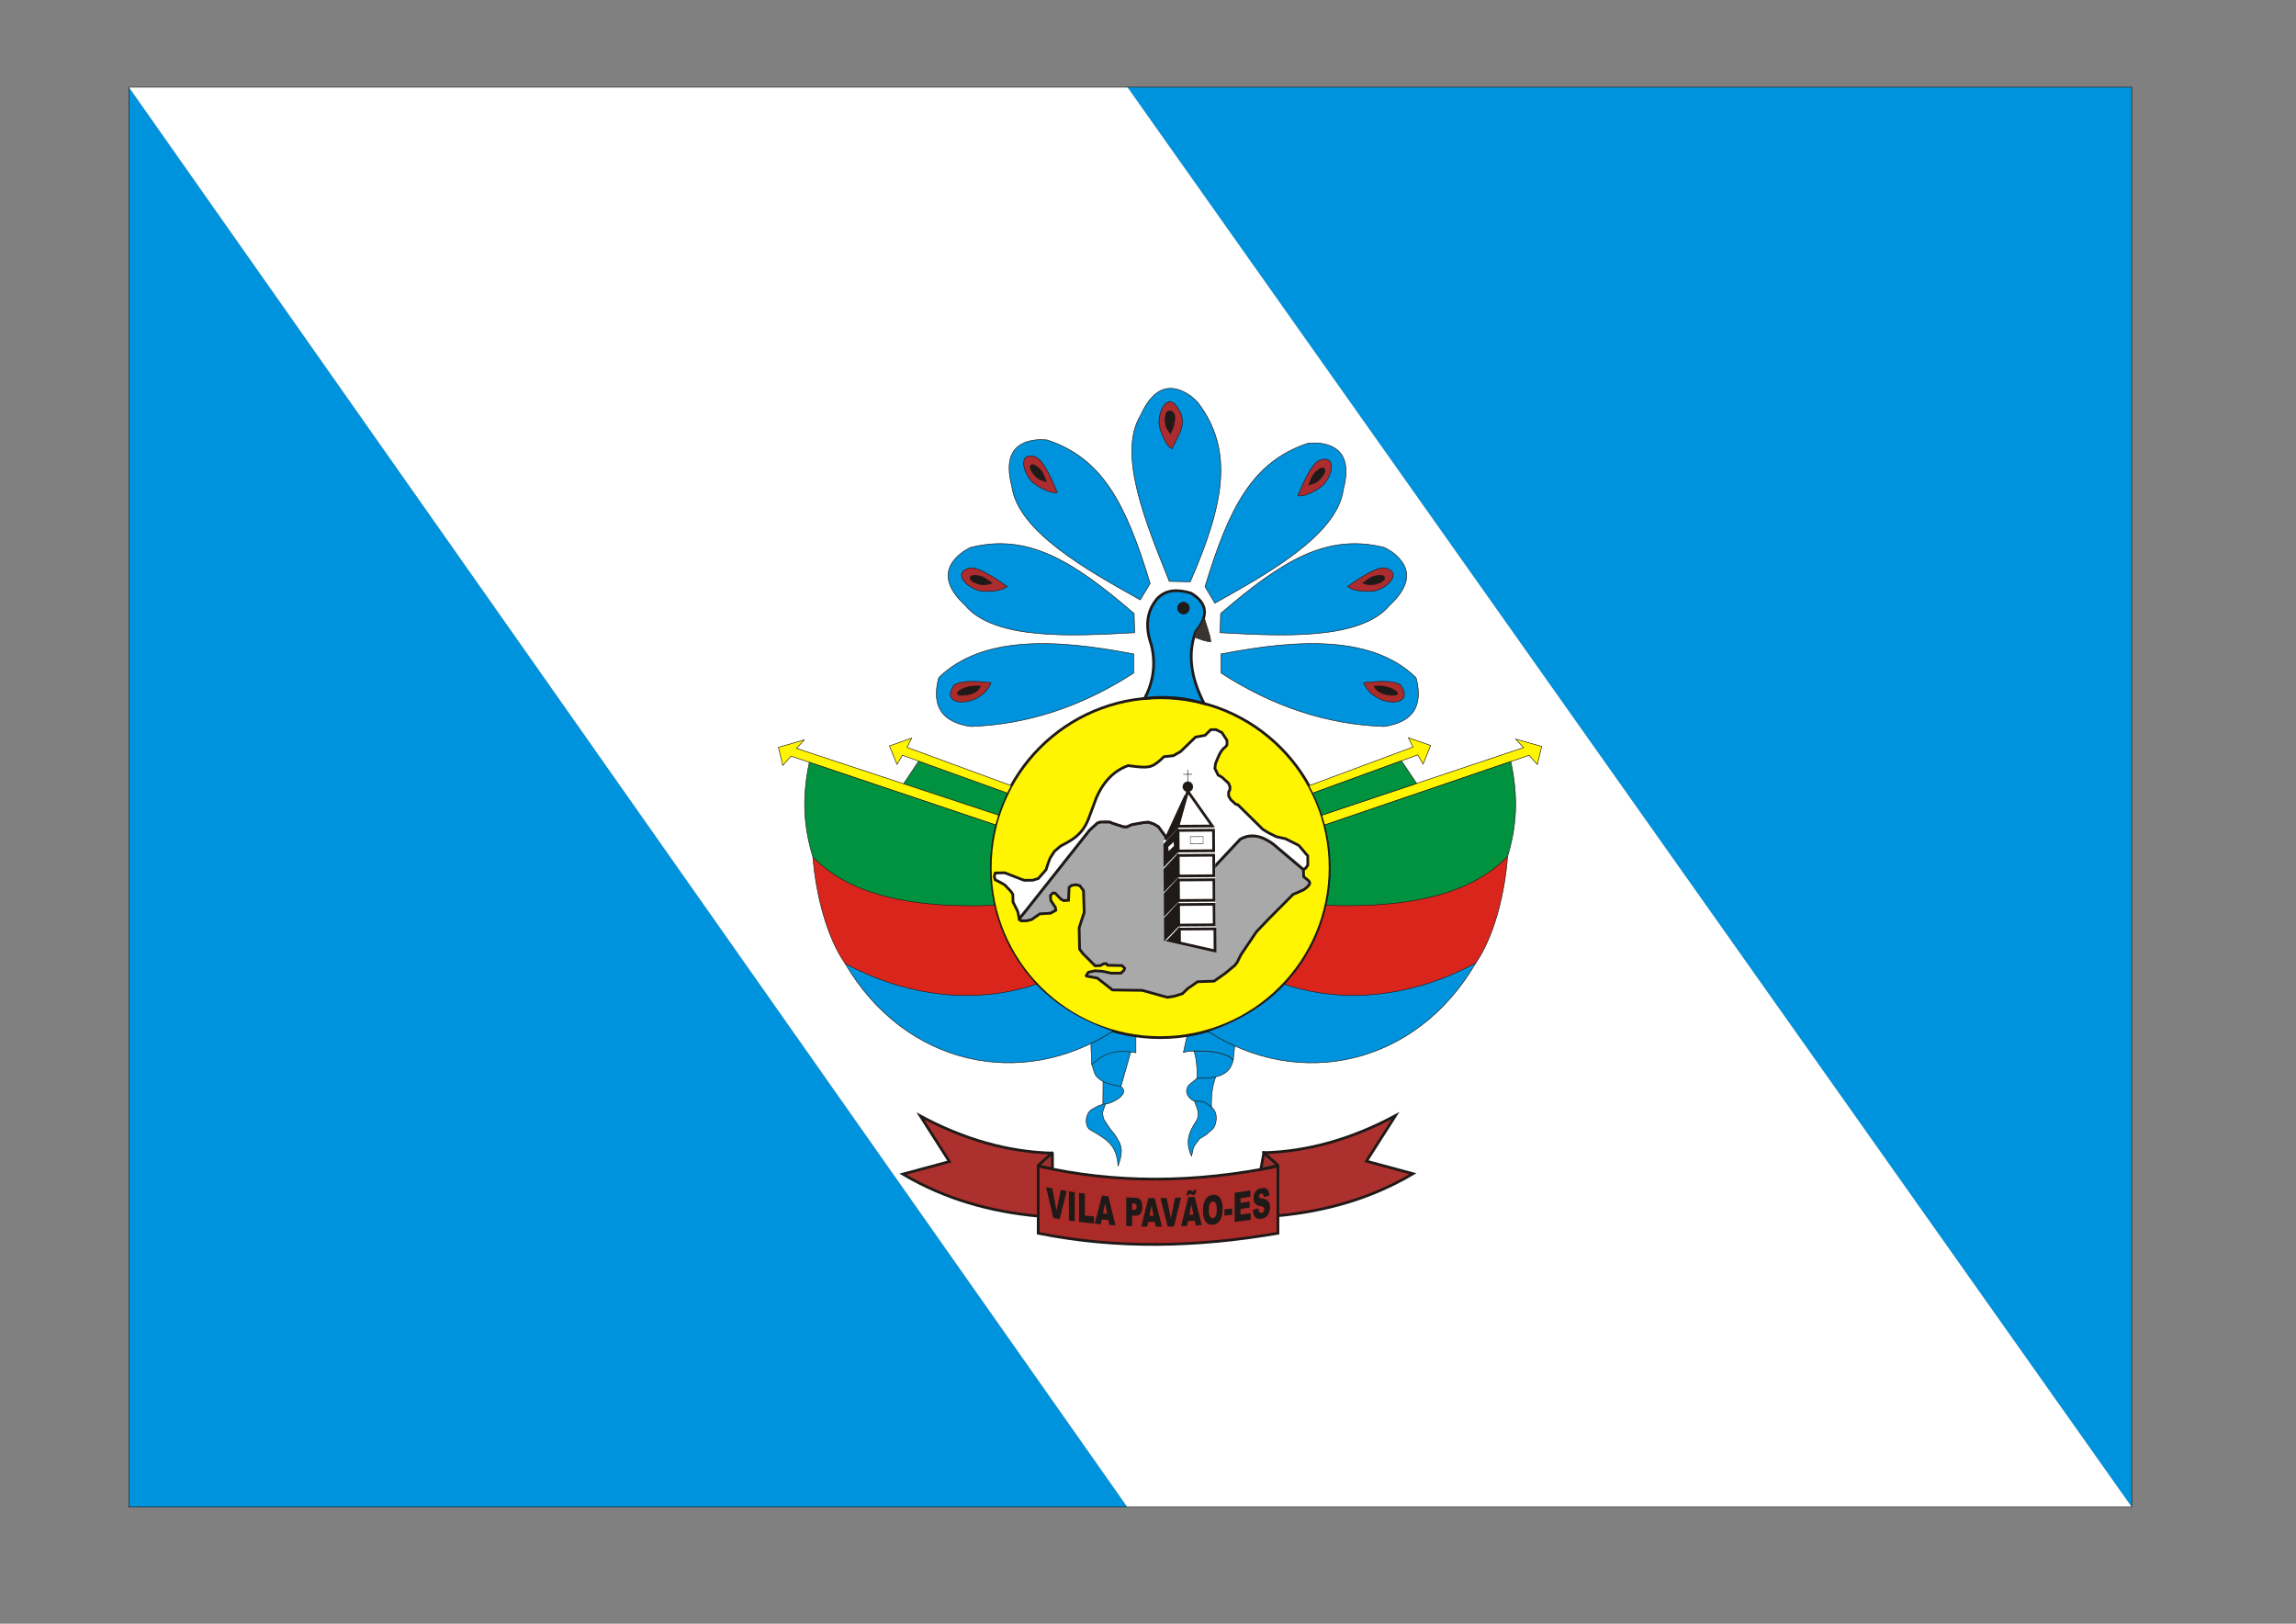 <?xml version="1.0" encoding="UTF-8"?>
<!DOCTYPE svg PUBLIC "-//W3C//DTD SVG 1.1//EN" "http://www.w3.org/Graphics/SVG/1.1/DTD/svg11.dtd">
<!-- Creator: CorelDRAW -->
<svg xmlns="http://www.w3.org/2000/svg" xml:space="preserve" width="297mm" height="210mm" style="shape-rendering:geometricPrecision; text-rendering:geometricPrecision; image-rendering:optimizeQuality; fill-rule:evenodd; clip-rule:evenodd"
viewBox="0 0 297 210">
 <rect x="0" y="0" width="297" height="210" fill="#808080" stroke="none"/>
 <defs>
  <style type="text/css">
   <![CDATA[
    .str0 {stroke:#1F1A17;stroke-width:0.076}
    .str3 {stroke:#1F1A17;stroke-width:0.176}
    .str1 {stroke:#1F1A17;stroke-width:0.353}
    .str2 {stroke:white;stroke-width:0.353}
    .fil5 {fill:none}
    .fil6 {fill:#00923F}
    .fil0 {fill:#0093DD}
    .fil4 {fill:#1F1A17}
    .fil12 {fill:#383431}
    .fil3 {fill:#AAA9A9}
    .fil7 {fill:#DA251D}
    .fil2 {fill:#FFF500}
    .fil1 {fill:white}
    .fil9 {fill:#9B302D}
    .fil10 {fill:#AB2B29}
    .fil13 {fill:#AC2C2B}
    .fil14 {fill:#AC2C2F}
    .fil8 {fill:#AC302E}
    .fil11 {fill:#1F1A17;fill-rule:nonzero}
   ]]>
  </style>
 </defs>
 <g id="Camada_x0020_1">
  <polygon class="fil0" points="16.674,11.274 16.674,11.274 145.833,194.916 16.674,194.916 "/>
  <polygon class="fil0" points="275.754,194.916 275.754,194.916 145.833,11.274 275.754,11.274 "/>
  <polygon class="fil1" points="16.674,11.274 145.833,11.274 275.754,194.916 145.833,194.916 "/>
  <path class="fil0 str0" d="M154.516 142.4l0.63 0.026 0.397 0.034 0.717 0.091 0.455 0.687c0.944,0.54 0.697,2.524 -0.043,2.952l-0.659 0.584 -0.827 0.51c-1.103,1.372 -0.724,1.104 -1.063,2.237 -0.843,-1.878 -0.352,-3.091 0.724,-4.705 0.402,-1.053 -0.138,-1.631 -0.33,-2.415z"/>
  <path class="fil0 str0" d="M157.259 139.275l-2.42 0.181 -0.971 0.8c-0.686,0.701 -0.365,1.568 0.389,2.043 0.368,0.232 0.922,0.063 1.286,0.161 0.22,0.059 0.877,0.451 1.172,0.778 -0.052,-1.416 0.065,-2.662 0.544,-3.963z"/>
  <path class="fil0 str0" d="M154.425 135.939l0.671 -0.012 0.58 0.007 0.768 0.047 0.869 0.116 0.677 0.154 0.621 0.217 0.562 0.305 0.355 0.304c-0.07,0.339 -0.184,0.626 -0.317,0.878 -0.827,1.563 -3.111,1.497 -4.372,1.5 0.071,-1.26 -0.147,-3.018 -0.413,-3.517z"/>
  <g id="_132430624">
   <path id="_132571912" class="fil0 str0" d="M142.692 139.885l1.329 -0.155 0.971 0.8c1.116,0.804 -0.565,1.907 -1.675,2.204 -0.22,0.059 -0.346,0.066 -0.657,0.087l0.032 -2.936z"/>
   <path id="_132431848" class="fil0 str0" d="M142.991 142.795l-0.331 0.026 -0.591 0.204 -0.799 0.435c-0.944,0.54 -0.988,2.241 -0.248,2.669l0.772 0.439 0.81 0.526c1.403,0.909 1.928,2.043 2.026,3.73 0.377,-1.12 0.684,-2.171 0.087,-3.235 -0.166,-0.296 -0.346,-0.608 -0.605,-0.971 -0.524,-0.561 -0.872,-1.176 -1.298,-1.815 -0.402,-1.053 -0.017,-1.224 0.176,-2.008z"/>
   <path id="_132431608" class="fil0 str0" d="M146.271 136.053l-1.106 -0.434 -1.855 0.37 -1.306 0.578 -0.778 1.089c0.157,0.487 0.264,0.879 0.385,1.174 0.159,0.388 0.395,0.557 0.616,0.742 0.285,0.238 0.615,0.434 1.271,0.612 0.396,0.107 0.75,0.16 1.495,0.345l1.278 -4.476z"/>
   <path id="_132430888" class="fil0 str0" d="M146.934 133.978l-2.956 -0.634 -0.849 0.53 -1.058 0.602 -0.96 0.492 0.113 2.688c0.311,-0.24 0.627,-0.506 0.949,-0.73 1.577,-1.099 3.172,-1.057 4.761,-0.769l0 -2.179z"/>
  </g>
  <path class="fil0 str0" d="M153.566 133.925l2.55 -0.565 1.041 0.585 1.181 0.66 1.385 0.677 -0.197 1.796c-0.809,-0.875 -2.659,-1.148 -4.277,-1.151 -0.847,-0.001 -1.631,0.025 -2.168,0.177l0.483 -2.179z"/>
  <circle class="fil2 str1" cx="150.075" cy="112.222" r="21.979"/>
  <path class="fil3 str1" d="M132.694 117.784l8.236 -10.408 1.009 -0.929 0.391 -0.142 1.185 -0.005 0.398 0.169 1.409 0.454 0.444 0.011 0.635 -0.282 1.442 -0.257 0.709 -0.067 0.673 0.22 0.615 0.358 0.933 1.274 0.182 0.506 0.81 1.317 1.623 2.338 1.769 1.822 5.313 -5.672c0.363,-0.166 0.728,-0.3 1.069,-0.352 1.163,-0.176 2.191,0.298 3.197,1.053 1.288,1.088 2.576,2.177 3.864,3.265l0.035 0.937c0.422,0.392 1.072,0.614 0.658,1.115l-0.33 0.336 -0.338 0.237 -0.895 0.403 -0.454 0.181 -3.229 3.249 -1.506 1.58 -2.031 2.999 -0.458 0.942 -0.328 0.429 -1.25 1.035 -1.429 0.999 -2.131 0.072 -1.284 0.892 -0.683 0.66 -1.025 0.319 -0.92 0.149 -3.232 -0.901 -3.869 -0.052 -1.949 -1.532 -1.225 -0.23c-0.255,-0.048 -0.282,-0.002 -0.139,-0.23l0.149 -0.237c0.04,-0.063 0.057,-0.065 0.127,-0.08l0.782 -0.169 0.963 0.061 1.096 0.24 1.287 0.003 0.392 -0.358 0.1 -0.272 -0.331 -0.345 -1.878 -0.048 -0.2 -0.219 -0.342 0.043 -0.401 0.224 -0.674 0.023 -1.614 -1.617 -0.398 -0.544 -0.049 -2.768 0.652 -1.988 -0.095 -2.807 -0.471 -0.636 -0.489 -0.124 -0.589 0.089 -0.311 0.256 -0.07 1.661 -0.62 0.048 -0.376 -0.194 -0.745 -0.778 -0.288 -0.017 -0.321 0.34 0.061 0.637 0.593 0.903 0.046 0.364 -0.685 0.372 -1.387 0.084 -1.049 0.735 -0.589 0.15 -0.744 0.03 -0.274 -0.296 0.848 -1.032z"/>
  <path class="fil1 str1" d="M168.015 109.342l-1.729 -0.863 -1.19 -0.266 -1.056 -0.526 -0.697 -0.433 -3.221 -3.175 -0.282 -0.07 -0.651 -0.609 -0.25 -0.44 -0.012 -0.533 0.142 -0.224 0.045 -0.415 -0.185 -0.474 -0.847 -0.784 -0.508 -0.288 -0.419 -0.862 0.077 -0.609c0.333,-0.802 0.584,-1.631 1.229,-2.132 0.362,-0.281 0.253,-0.429 0.248,-0.902l-0.653 -0.992 -0.762 -0.379 -0.67 0.003 -0.744 0.734 -1.232 0.229 -1.923 1.865 -0.945 0.543 -1.213 0.124c-1.37,1.33 -1.805,1.481 -3.58,1.286 -0.309,-0.034 -0.66,-0.078 -1.062,-0.129 -1.737,0.627 -3.122,1.947 -4.082,4.103l-1.071 2.869c-0.79,1.901 -1.875,2.552 -3.568,3.428l-0.787 0.664 -0.581 0.893 -0.231 0.618 -0.299 0.897 -0.988 1.123 -0.721 0.227 -1.093 0.014 -0.434 -0.157 -2.103 -0.819 -1.222 0.027 -0.139 0.443 0.132 0.436 0.64 0.323 0.606 0.348 0.807 0.856 0.226 0.372 0.024 0.977 0.604 1.205 0.203 0.945 0.848 -1.032 2.177 -2.752 6.058 -7.656 0.504 -0.464 0.504 -0.464 0.391 -0.142 1.185 -0.005 0.398 0.169 1.409 0.454 0.444 0.011 0.635 -0.282 1.442 -0.257 0.709 -0.067 0.673 0.22 0.615 0.358 0.933 1.274 0.182 0.506 0.81 1.317 1.623 2.338 1.769 1.822 5.271 -5.628c1.783,-1.038 3.494,0.059 4.308,0.656l3.864 3.265 0.275 -0.147 0.298 -0.415 -0.005 -1.195 -0.213 -0.241 -0.943 -1.119z"/>
  <g id="_132419056">
   <polygon id="_132425600" class="fil1 str2" points="156.976,107.372 152.372,107.398 150.674,108.858 150.814,121.322 157.107,122.464 "/>
   <polygon id="_132424976" class="fil1 str1" points="152.564,120.166 157.15,120.134 157.17,122.987 152.578,121.942 "/>
   <polygon id="_132424352" class="fil4 str1" points="152.441,120.262 151.159,121.622 152.455,121.912 "/>
   <polygon id="_132423728" class="fil1 str1" points="152.457,116.986 157.043,116.954 157.062,119.61 152.475,119.643 "/>
   <polygon id="_132939472" class="fil4 str1" points="152.325,117.086 150.741,118.798 150.756,121.335 152.344,119.688 "/>
   <polygon id="_132938848" class="fil1 str1" points="152.435,113.811 157.021,113.779 157.039,116.435 152.453,116.468 "/>
   <polygon id="_132938224" class="fil4 str1" points="152.303,113.911 150.719,115.623 150.733,118.16 152.321,116.513 "/>
   <polygon id="_132937600" class="fil1 str1" points="152.413,110.638 156.999,110.606 157.017,113.262 152.431,113.295 "/>
   <polygon id="_132936776" class="fil4 str1" points="152.281,110.738 150.696,112.45 150.711,114.987 152.299,113.34 "/>
   <polygon id="_132936136" class="fil1 str1" points="152.39,107.404 156.976,107.372 156.995,110.028 152.409,110.061 "/>
   <polygon id="_132423256" class="fil4 str1" points="152.259,107.504 150.674,109.216 150.689,111.753 152.277,110.106 "/>
   <rect id="_132422944" class="fil5 str3" transform="matrix(0.277 -0.002 0.003 0.381 153.973 108.214)" width="5.978" height="2.398"/>
   <polygon id="_132422088" class="fil1 str3" points="151.03,109.499 151.91,108.692 151.938,109.451 151.099,110.272 "/>
   <polygon id="_132421776" class="fil5 str1" points="153.639,102.323 153.639,102.323 156.816,106.829 152.361,106.86 "/>
   <polygon id="_132420920" class="fil4 str1" points="153.391,102.884 150.759,108.588 152.361,106.86 "/>
   <circle id="_132420560" class="fil4 str0" transform="matrix(0.307 -0.002 0.002 0.307 153.655 101.749)" r="2.168"/>
   <line id="_132420080" class="fil5 str0" x1="153.646" y1="101.082" x2="153.635" y2= "99.564" />
   <line id="_132419448" class="fil5 str0" x1="153.059" y1="100.146" x2="154.21" y2= "100.138" />
  </g>
  <polygon class="fil6 str0" points="118.836,98.438 130.322,102.574 129.695,103.978 129.166,105.43 116.883,101.371 "/>
  <g id="_132360648">
   <g>
    <polygon id="_132417728" class="fil2 str0" points="117.929,95.46 117.336,96.66 130.819,101.618 130.608,102.011 130.322,102.574 130.322,102.574 116.731,97.68 116.029,98.866 115.055,96.472 "/>
    <polygon id="_132417128" class="fil2 str0" points="104.04,95.69 103.033,96.794 129.166,105.43 128.796,106.698 102.33,97.795 101.257,98.995 100.693,96.657 "/>
    <path id="_132416312" class="fil0 str0" d="M109.33 124.632l24.744 2.656c2.71,2.842 6.082,4.764 9.905,6.057 -11.812,7.686 -26.874,4.505 -34.649,-8.713z"/>
    <path id="_132415496" class="fil7 str0" d="M105.155 110.845l23.481 6.24 0.358 1.377 0.531 1.572 0.595 1.413 0.535 1.077 0.979 1.66 1.085 1.523 1.354 1.581c-8.31,2.786 -17.084,1.423 -24.744,-2.656 -2.392,-3.427 -3.791,-8.934 -4.175,-13.787z"/>
   </g>
   <path id="_132361040" class="fil6 str0" d="M104.692 98.589l24.104 8.108 -0.316 1.411 -0.122 0.707 -0.115 0.845 -0.104 1.16 -0.044 1.279 0.036 1.393 0.1 1.191 0.153 1.113 0.251 1.288c-8.856,0.354 -18.134,-0.68 -23.481,-6.24 -1.13,-3.718 -1.487,-7.403 -0.463,-12.256z"/>
  </g>
  <g id="_132356128">
   <polygon id="_132360048" class="fil2 str0" points="182.18,95.415 182.779,96.614 169.315,101.625 169.528,102.018 169.816,102.579 169.816,102.579 183.387,97.631 184.094,98.814 185.059,96.416 "/>
   <polygon id="_132359464" class="fil2 str0" points="196.07,95.591 197.082,96.691 170.984,105.43 171.358,106.696 197.789,97.688 198.867,98.884 199.422,96.544 "/>
   <path id="_132358648" class="fil0 str0" d="M190.896 124.553l-24.733 2.754c-2.699,2.853 -6.063,4.788 -9.881,6.096 11.842,7.639 26.892,4.398 34.614,-8.85z"/>
   <polygon id="_132358288" class="fil6 str0" points="181.286,98.397 169.816,102.579 170.449,103.98 170.984,105.43 183.25,101.323 "/>
   <path id="_132357472" class="fil7 str0" d="M195.016 110.75l-23.456 6.333 -0.353 1.378 -0.524 1.574 -0.59 1.416 -0.531 1.079 -0.972 1.664 -1.078 1.527 -1.348 1.586c8.321,2.753 17.09,1.355 24.733,-2.754 2.378,-3.437 3.756,-8.949 4.12,-13.803z"/>
   <path id="_132356520" class="fil6 str0" d="M195.43 98.492l-24.072 8.204 0.322 1.41 0.125 0.707 0.118 0.845 0.108 1.16 0.049 1.279 -0.03 1.393 -0.096 1.191 -0.149 1.114 -0.245 1.289c8.857,0.319 18.132,-0.752 23.456,-6.333 1.115,-3.723 1.457,-7.409 0.414,-12.258z"/>
  </g>
  <g id="_132352240">
   <g>
    <path id="_132355744" class="fil8 str1" d="M136.081 149.134c-5.676,-0.151 -11.352,-1.75 -17.028,-4.798l3.756 5.893 -6.019 1.625c5.451,3.221 11.332,4.866 17.508,5.432l1.783 -8.151z"/>
    <path id="_132354856" class="fil9 str1" d="M134.347 150.822l1.798 0.384 -0.006 -2.054c-0,-0.088 0.004,-0.077 -0.058,-0.019l-1.756 1.569c-0.044,0.041 -0.04,0.106 0.022,0.12z"/>
   </g>
   <path id="_132353840" class="fil8 str1" d="M163.487 149.083c5.676,-0.151 11.352,-1.75 17.028,-4.798l-3.756 5.893 6.02 1.625c-5.451,3.221 -11.332,4.866 -17.508,5.432l-1.783 -8.151z"/>
   <path id="_132352984" class="fil10 str1" d="M134.298 150.812c9.854,2.252 20.191,2.252 31.01,0l0 8.688c-10.488,1.81 -20.845,2.051 -31.01,0l0 -8.688z"/>
   <path id="_132352600" class="fil9 str1" d="M165.221 150.771l-2.126 0.471 0.392 -2.16c0,-0.088 -0.062,-0.058 0,0l1.756 1.569c0.044,0.041 0.04,0.106 -0.022,0.12z"/>
  </g>
  <path class="fil11" d="M135.322 153.536c0.264,0.052 0.53,0.103 0.797,0.155 0.09,0.476 0.185,0.954 0.275,1.429 0.089,0.473 0.185,0.95 0.278,1.424 0.09,-0.442 0.18,-0.883 0.269,-1.323 0.09,-0.44 0.183,-0.879 0.275,-1.32 0.255,0.042 0.513,0.085 0.771,0.128 -0.153,0.607 -0.307,1.214 -0.458,1.822 -0.151,0.609 -0.304,1.22 -0.455,1.83 -0.275,-0.046 -0.55,-0.094 -0.823,-0.14 -0.156,-0.665 -0.313,-1.33 -0.466,-1.997 -0.154,-0.668 -0.31,-1.338 -0.464,-2.009zm2.946 0.539c0.252,0.042 0.507,0.084 0.762,0.124 0,0.628 0,1.255 0,1.883 0,0.627 0,1.255 0,1.882 -0.255,-0.035 -0.51,-0.072 -0.762,-0.109 0,-0.63 0,-1.259 0,-1.889 0,-0.63 0,-1.26 0,-1.891zm1.307 0.199c0.252,0.035 0.507,0.07 0.762,0.105 0,0.471 0,0.941 0,1.411 0,0.47 0,0.941 0,1.411 0.394,0.05 0.788,0.09 1.185,0.13 0,0.306 0,0.613 0,0.919 -0.649,-0.064 -1.298,-0.141 -1.947,-0.22 0,-0.626 0,-1.252 0,-1.878 0,-0.626 0,-1.252 0,-1.878zm3.804 3.528c-0.29,-0.022 -0.577,-0.044 -0.863,-0.067 -0.041,0.201 -0.081,0.401 -0.122,0.602 -0.261,-0.026 -0.518,-0.052 -0.776,-0.077 0.154,-0.605 0.307,-1.21 0.461,-1.816 0.153,-0.604 0.307,-1.207 0.464,-1.81 0.275,0.024 0.55,0.047 0.829,0.07 0.153,0.631 0.307,1.262 0.461,1.892 0.153,0.629 0.31,1.259 0.466,1.887 -0.266,-0.02 -0.533,-0.04 -0.797,-0.059 -0.041,-0.207 -0.081,-0.415 -0.122,-0.622zm-0.159 -0.815c-0.046,-0.226 -0.093,-0.453 -0.136,-0.678 -0.043,-0.226 -0.09,-0.452 -0.133,-0.678 -0.046,0.219 -0.096,0.438 -0.139,0.657 -0.043,0.219 -0.09,0.438 -0.133,0.657 0.18,0.014 0.359,0.028 0.542,0.042zm2.463 -2.124c0.42,0.025 0.84,0.04 1.263,0.053 0.275,0.009 0.481,0.114 0.617,0.315 0.136,0.2 0.206,0.482 0.206,0.844 0,0.373 -0.075,0.662 -0.223,0.867 -0.15,0.206 -0.38,0.303 -0.684,0.294 -0.139,-0.004 -0.278,-0.009 -0.417,-0.014 0,0.229 0,0.457 0,0.685 0,0.229 0,0.457 0,0.685 -0.255,-0.008 -0.51,-0.021 -0.762,-0.035 0,-0.616 0,-1.232 0,-1.848 0,-0.616 0,-1.232 0,-1.848zm0.762 1.612c0.061,0.002 0.125,0.004 0.188,0.006 0.145,0.004 0.247,-0.029 0.307,-0.105 0.059,-0.074 0.09,-0.172 0.09,-0.291 0,-0.116 -0.026,-0.215 -0.078,-0.297 -0.052,-0.082 -0.148,-0.126 -0.29,-0.131 -0.072,-0.002 -0.145,-0.004 -0.217,-0.007 0,0.275 0,0.549 0,0.824zm2.943 1.567c-0.29,-0.003 -0.579,-0.005 -0.866,-0.007 -0.041,0.203 -0.081,0.406 -0.119,0.609 -0.261,-0.003 -0.519,-0.006 -0.776,-0.014 0.154,-0.611 0.307,-1.221 0.461,-1.834 0.154,-0.614 0.307,-1.227 0.464,-1.842 0.275,0.003 0.55,0.004 0.829,0.006 0.153,0.617 0.307,1.233 0.461,1.849 0.153,0.614 0.307,1.227 0.464,1.841 -0.267,0.004 -0.533,0.006 -0.797,0.004 -0.041,-0.204 -0.081,-0.407 -0.119,-0.611zm-0.159 -0.799c-0.046,-0.222 -0.096,-0.444 -0.139,-0.665 -0.043,-0.222 -0.09,-0.443 -0.133,-0.664 -0.046,0.221 -0.093,0.442 -0.136,0.663 -0.043,0.22 -0.09,0.442 -0.133,0.662 0.18,0.001 0.359,0.003 0.542,0.005zm0.887 -2.287c0.264,-0.004 0.527,-0.009 0.794,-0.014 0.09,0.442 0.185,0.885 0.275,1.327 0.09,0.442 0.185,0.885 0.278,1.327 0.09,-0.445 0.18,-0.892 0.269,-1.339 0.09,-0.447 0.182,-0.895 0.275,-1.343 0.255,-0.01 0.513,-0.021 0.771,-0.032 -0.154,0.624 -0.307,1.248 -0.458,1.872 -0.15,0.623 -0.304,1.246 -0.455,1.868 -0.275,0.009 -0.55,0.013 -0.823,0.017 -0.157,-0.614 -0.313,-1.229 -0.466,-1.842 -0.154,-0.614 -0.307,-1.227 -0.461,-1.841zm4.427 2.932c-0.29,0.016 -0.579,0.034 -0.866,0.05 -0.041,0.207 -0.081,0.413 -0.119,0.62 -0.261,0.012 -0.519,0.021 -0.776,0.031 0.154,-0.623 0.307,-1.248 0.461,-1.872 0.154,-0.625 0.307,-1.252 0.464,-1.881 0.275,-0.018 0.55,-0.037 0.829,-0.054 0.154,0.61 0.307,1.222 0.461,1.833 0.154,0.612 0.307,1.222 0.464,1.832 -0.267,0.02 -0.53,0.035 -0.794,0.05 -0.041,-0.203 -0.081,-0.405 -0.122,-0.608zm-0.159 -0.795c-0.046,-0.221 -0.096,-0.44 -0.139,-0.661 -0.043,-0.22 -0.09,-0.44 -0.133,-0.66 -0.046,0.226 -0.093,0.452 -0.136,0.677 -0.043,0.225 -0.09,0.451 -0.133,0.676 0.18,-0.01 0.359,-0.021 0.542,-0.032zm0.07 -3.227c0.087,-0.006 0.177,-0.012 0.267,-0.018 0,0.044 0,0.082 0,0.114 0,0.189 -0.029,0.336 -0.093,0.443 -0.064,0.108 -0.142,0.165 -0.24,0.171 -0.072,0.005 -0.182,-0.034 -0.327,-0.114 -0.087,-0.048 -0.148,-0.071 -0.182,-0.069 -0.032,0.002 -0.058,0.019 -0.075,0.051 -0.018,0.032 -0.026,0.086 -0.029,0.165 -0.087,0.005 -0.174,0.011 -0.261,0.017 -0.003,-0.041 -0.003,-0.076 -0.003,-0.106 0,-0.181 0.034,-0.328 0.099,-0.438 0.065,-0.111 0.145,-0.169 0.235,-0.175 0.04,-0.003 0.078,0.003 0.113,0.014 0.034,0.011 0.099,0.042 0.191,0.095 0.093,0.053 0.162,0.077 0.203,0.075 0.032,-0.002 0.056,-0.019 0.075,-0.051 0.018,-0.032 0.029,-0.091 0.029,-0.173zm1.153 2.705c0,-0.305 0.029,-0.578 0.084,-0.819 0.055,-0.242 0.14,-0.453 0.252,-0.632 0.224,-0.359 0.536,-0.555 0.933,-0.592 0.412,-0.039 0.727,0.09 0.947,0.402 0.11,0.156 0.194,0.349 0.249,0.578 0.055,0.229 0.084,0.495 0.084,0.797 0,0.44 -0.05,0.805 -0.148,1.097 -0.097,0.29 -0.235,0.523 -0.417,0.697 -0.183,0.175 -0.411,0.276 -0.684,0.299 -0.278,0.023 -0.507,-0.028 -0.69,-0.147 -0.182,-0.12 -0.33,-0.32 -0.443,-0.602 -0.113,-0.281 -0.168,-0.64 -0.168,-1.076zm0.759 -0.058c0,0.378 0.046,0.645 0.139,0.803 0.092,0.157 0.217,0.231 0.377,0.218 0.162,-0.013 0.29,-0.108 0.38,-0.279 0.09,-0.171 0.133,-0.467 0.133,-0.886 0,-0.353 -0.046,-0.606 -0.139,-0.76 -0.092,-0.152 -0.22,-0.219 -0.38,-0.205 -0.153,0.013 -0.278,0.106 -0.371,0.28 -0.092,0.172 -0.139,0.449 -0.139,0.83zm2.022 -0.1c0.33,-0.035 0.661,-0.073 0.994,-0.115 0,0.271 0,0.541 0,0.811 -0.333,0.041 -0.663,0.079 -0.994,0.112 0,-0.269 0,-0.538 0,-0.808zm1.318 -2.152c0.678,-0.09 1.356,-0.189 2.037,-0.294 0,0.271 0,0.542 0,0.813 -0.426,0.065 -0.852,0.129 -1.275,0.189 0,0.202 0,0.403 0,0.603 0.394,-0.055 0.788,-0.113 1.182,-0.172 0,0.259 0,0.517 0,0.776 -0.394,0.058 -0.788,0.116 -1.182,0.17 0,0.248 0,0.498 0,0.746 0.438,-0.059 0.875,-0.121 1.312,-0.185 0,0.288 0,0.576 0,0.864 -0.692,0.097 -1.385,0.189 -2.074,0.271 0,-0.63 0,-1.259 0,-1.889 0,-0.63 0,-1.26 0,-1.891zm2.35 2.209c0.24,-0.059 0.481,-0.118 0.724,-0.182 0.015,0.181 0.047,0.314 0.096,0.402 0.079,0.142 0.191,0.201 0.336,0.177 0.107,-0.017 0.191,-0.071 0.249,-0.16 0.058,-0.089 0.09,-0.187 0.09,-0.29 0,-0.1 -0.028,-0.185 -0.084,-0.254 -0.057,-0.069 -0.186,-0.12 -0.391,-0.157 -0.334,-0.06 -0.571,-0.176 -0.713,-0.347 -0.142,-0.172 -0.214,-0.406 -0.214,-0.705 0,-0.196 0.038,-0.387 0.11,-0.573 0.072,-0.185 0.183,-0.339 0.33,-0.465 0.148,-0.126 0.348,-0.211 0.606,-0.256 0.313,-0.055 0.554,-0.007 0.719,0.147 0.165,0.154 0.264,0.428 0.295,0.821 -0.24,0.063 -0.481,0.127 -0.719,0.189 -0.017,-0.17 -0.058,-0.288 -0.119,-0.356 -0.061,-0.068 -0.145,-0.093 -0.252,-0.074 -0.09,0.015 -0.156,0.056 -0.2,0.122 -0.043,0.065 -0.067,0.141 -0.067,0.225 0,0.061 0.018,0.111 0.055,0.155 0.036,0.043 0.122,0.076 0.255,0.097 0.333,0.054 0.57,0.129 0.713,0.218 0.144,0.09 0.25,0.213 0.316,0.373 0.065,0.158 0.099,0.343 0.099,0.553 0,0.246 -0.046,0.482 -0.133,0.704 -0.087,0.222 -0.209,0.4 -0.365,0.532 -0.157,0.132 -0.353,0.217 -0.591,0.255 -0.42,0.067 -0.709,-0.012 -0.869,-0.239 -0.161,-0.228 -0.252,-0.531 -0.275,-0.913z"/>
  <path class="fil0 str1" d="M154.064 76.713c-1.7,-0.511 -3.223,-0.492 -4.358,0.692 -1.456,1.712 -1.569,3.759 -0.765,6.036 0.609,2.538 0.212,4.807 -0.874,6.893 2.586,-0.325 5.151,-0.107 7.693,0.652 -1.596,-3.096 -2.218,-6.191 -1.103,-9.287 1.723,-2.057 1.526,-3.719 -0.592,-4.985z"/>
  <ellipse class="fil4 str0" cx="153.089" cy="78.648" rx="0.764" ry="0.764"/>
  <path class="fil12 str0" d="M155.749 79.729l-0.275 0.752 -0.171 0.316 -0.235 0.353 -0.182 0.262 -0.229 0.286 -0.116 0.342 -0.1 0.334c0.78,0.312 1.475,0.58 2.189,0.644 -0.109,-1.125 -0.635,-2.192 -0.88,-3.289z"/>
  <g id="_132344088">
   <path id="_132346064" class="fil0 str0" d="M146.643 84.579c-10.404,-2.027 -19.617,-2.285 -25.12,2.973 -0.073,0.07 -0.13,0.192 -0.153,0.288 -0.866,3.597 0.544,5.573 4.181,6.124 7.44,-0.254 14.458,-2.622 21.091,-6.912l0 -2.472z"/>
   <path id="_132345464" class="fil13 str0" d="M128.2 88.289c-2.025,-0.208 -3.881,-0.297 -4.764,0.302 -2.212,3.022 3.517,2.953 4.764,-0.302z"/>
   <path id="_132344480" class="fil4 str0" d="M125.212 88.84c0.556,-0.15 1.08,-0.125 1.642,-0.088 -0.329,0.605 -0.692,0.84 -1.389,1.028 -0.834,0.225 -1.568,0.197 -1.638,-0.062 -0.07,-0.259 0.55,-0.652 1.385,-0.877z"/>
  </g>
  <g id="_132341728">
   <path id="_132343728" class="fil0 str0" d="M146.705 79.347c-8.033,-6.916 -13.775,-10.387 -21.16,-8.547 -0.097,0.024 -0.962,0.545 -1.041,0.604 -2.945,2.211 -2.095,4.625 0.355,6.905 3.808,4.532 14.024,3.961 21.911,3.52l-0.066 -2.483z"/>
   <path id="_132343104" class="fil14 str0" d="M130.268 75.848c-1.656,-1.185 -3.672,-2.483 -4.736,-2.401 -2.128,0.4 -1.026,2.149 0.856,2.86 0.589,0.223 1.257,0.204 1.922,0.152 0.708,-0.055 1.411,-0.164 1.957,-0.611z"/>
   <path id="_132342120" class="fil4 str0" d="M126.861 74.534c0.557,0.145 0.996,0.574 1.466,0.885 -0.858,0.259 -1.054,0.29 -1.752,0.108 -0.836,-0.218 -1.145,-0.593 -1.077,-0.853 0.068,-0.26 0.527,-0.357 1.363,-0.139z"/>
  </g>
  <g id="_132283816">
   <g>
    <path id="_132341368" class="fil0 str0" d="M157.957 84.579c10.404,-2.027 19.617,-2.285 25.12,2.973 0.073,0.07 0.13,0.192 0.153,0.288 0.866,3.597 -0.544,5.573 -4.181,6.124 -7.44,-0.254 -14.458,-2.622 -21.091,-6.912l0 -2.472z"/>
    <path id="_132340768" class="fil13 str0" d="M176.4 88.289c2.025,-0.208 3.881,-0.297 4.764,0.302 2.212,3.022 -3.517,2.953 -4.764,-0.302z"/>
    <path id="_132339784" class="fil4 str0" d="M179.389 88.84c-0.556,-0.15 -1.08,-0.125 -1.642,-0.088 0.328,0.605 0.692,0.84 1.389,1.028 0.834,0.225 1.568,0.197 1.638,-0.062 0.07,-0.259 -0.55,-0.652 -1.385,-0.877z"/>
   </g>
   <path id="_132338792" class="fil0 str0" d="M157.895 79.347c8.033,-6.916 13.775,-10.387 21.16,-8.547 0.097,0.024 0.962,0.545 1.041,0.604 2.945,2.211 2.095,4.625 -0.356,6.905 -3.808,4.532 -14.024,3.961 -21.911,3.52l0.066 -2.483z"/>
   <path id="_132284368" class="fil14 str0" d="M174.332 75.848c1.656,-1.185 3.672,-2.483 4.736,-2.401 2.128,0.4 1.026,2.149 -0.857,2.86 -0.589,0.223 -1.257,0.204 -1.922,0.152 -0.708,-0.055 -1.411,-0.164 -1.957,-0.611z"/>
   <path id="_132284160" class="fil4 str0" d="M177.739 74.534c-0.557,0.145 -0.996,0.574 -1.466,0.885 0.858,0.259 1.054,0.29 1.752,0.108 0.836,-0.218 1.145,-0.593 1.077,-0.853 -0.068,-0.26 -0.527,-0.357 -1.363,-0.139z"/>
  </g>
  <g id="_132281896">
   <path id="_132283488" class="fil0 str0" d="M148.777 75.453c-3.084,-10.141 -6.077,-16.147 -13.299,-18.545 -0.095,-0.032 -1.104,-0.054 -1.203,-0.047 -3.671,0.291 -4.245,2.786 -3.396,6.024 0.791,5.867 9.726,10.852 16.625,14.701l1.273 -2.133z"/>
   <path id="_132283160" class="fil14 str0" d="M136.765 63.7c-0.765,-1.887 -1.773,-4.063 -2.715,-4.562 -2.012,-0.802 -2.017,1.266 -0.807,2.874 0.378,0.503 0.953,0.845 1.542,1.157 0.628,0.332 1.28,0.617 1.98,0.531z"/>
   <path id="_132282208" class="fil4 str0" d="M134.591 60.766c0.393,0.421 0.534,1.018 0.765,1.532 -0.864,-0.241 -1.045,-0.319 -1.538,-0.847 -0.59,-0.632 -0.649,-1.114 -0.453,-1.297 0.196,-0.183 0.637,-0.02 1.226,0.612z"/>
  </g>
  <g id="_132279976">
   <path id="_132281568" class="fil0 str0" d="M155.873 75.879c3.084,-10.141 6.077,-16.147 13.299,-18.545 0.095,-0.032 1.104,-0.054 1.203,-0.047 3.671,0.291 4.245,2.786 3.396,6.024 -0.791,5.867 -9.726,10.852 -16.625,14.701l-1.273 -2.133z"/>
   <path id="_132281240" class="fil14 str0" d="M167.884 64.126c0.765,-1.887 1.773,-4.063 2.715,-4.562 2.012,-0.802 2.017,1.266 0.807,2.874 -0.378,0.503 -0.953,0.845 -1.542,1.157 -0.627,0.332 -1.28,0.617 -1.98,0.531z"/>
   <path id="_132280288" class="fil4 str0" d="M170.059 61.191c-0.393,0.421 -0.534,1.018 -0.765,1.532 0.864,-0.241 1.045,-0.319 1.538,-0.847 0.59,-0.632 0.649,-1.114 0.453,-1.297 -0.196,-0.183 -0.637,-0.02 -1.226,0.612z"/>
  </g>
  <path class="fil0 str0" d="M153.97 75.244c4.282,-9.851 5.803,-16.959 0.908,-23.279 -0.061,-0.079 -0.823,-0.738 -0.904,-0.794 -3.033,-2.087 -5.051,-0.513 -6.433,2.537 -3.083,5.054 0.78,14.147 3.71,21.483l2.718 0.053z"/>
  <path class="fil14 str0" d="M151.598 58.05c0.891,-1.832 2.102,-3.401 0.742,-5.298 -0.01,-0.014 -0.018,-0.03 -0.027,-0.045 -1.047,-1.748 -2.313,-0.166 -2.386,1.813 -0.023,0.629 0.207,1.257 0.468,1.871 0.278,0.654 0.605,1.285 1.203,1.66z"/>
  <path class="fil4 str0" d="M151.387 56.073c-0.518,-0.731 -0.61,-0.907 -0.66,-1.627 -0.06,-0.862 0.198,-1.274 0.466,-1.293 1.397,-0.097 0.575,2.404 0.194,2.92z"/>
  <rect class="fil5 str0" x="16.674" y="11.274" width="259.08" height="183.642"/>
 </g>
</svg>
